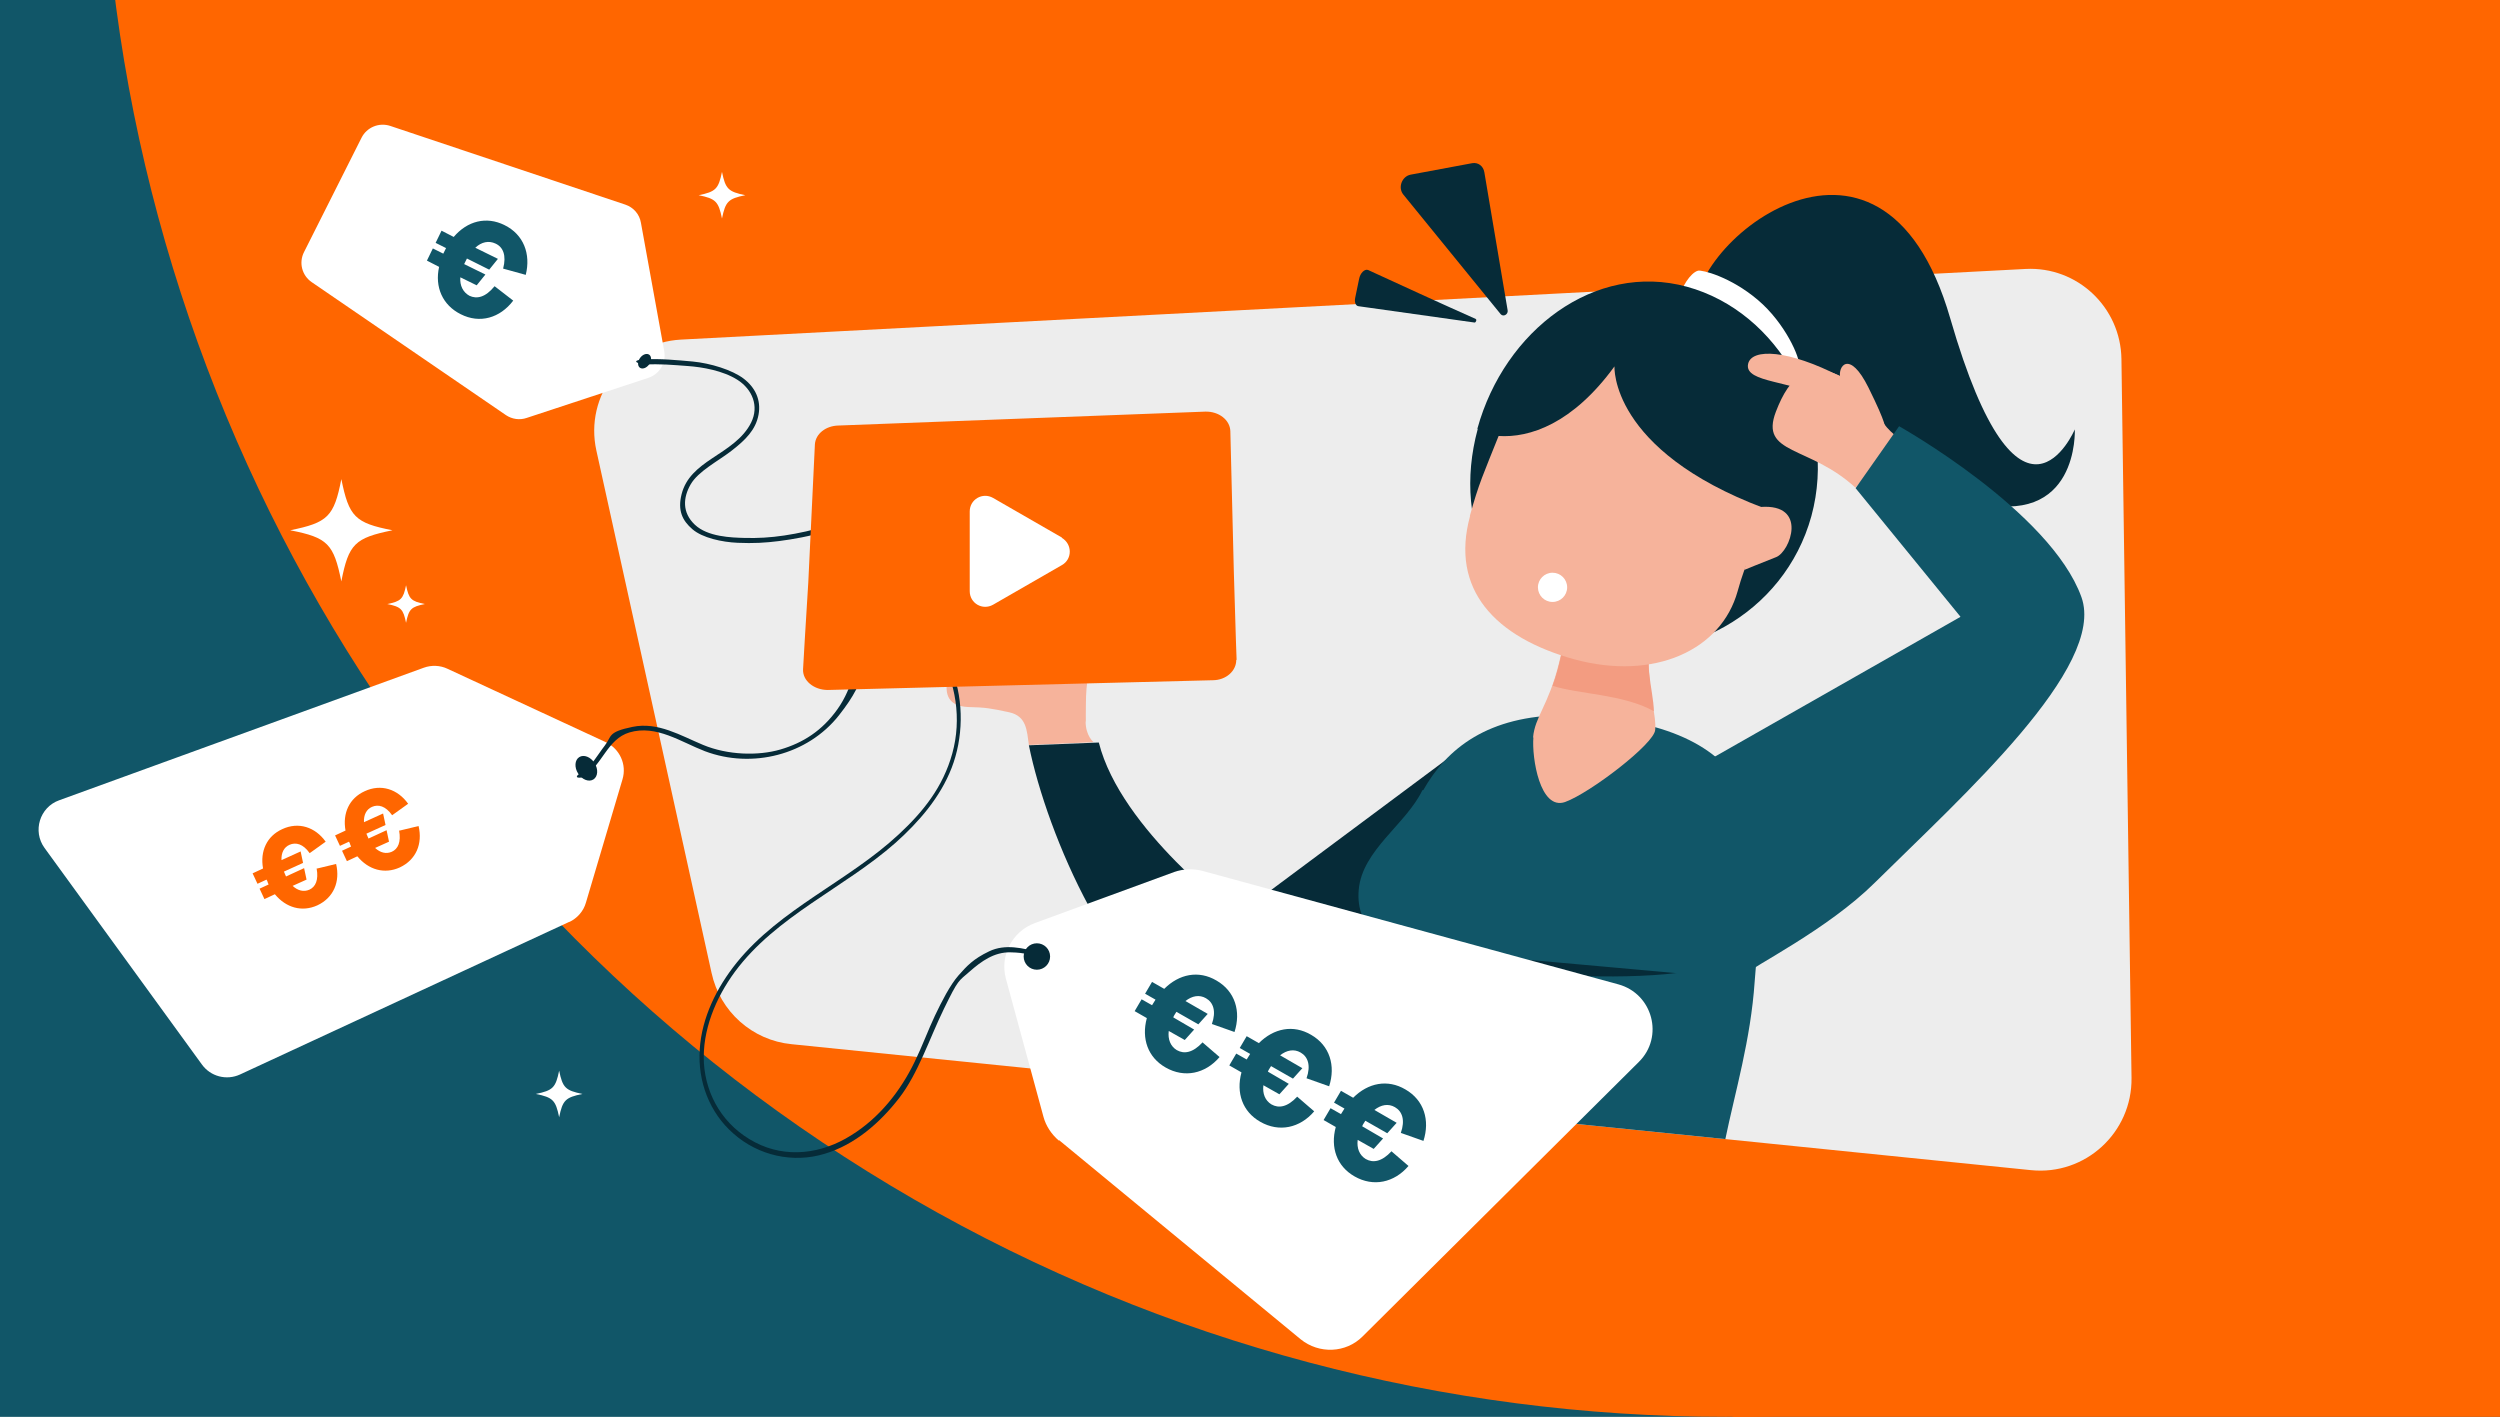 <?xml version="1.0" encoding="UTF-8"?>
<svg xmlns="http://www.w3.org/2000/svg" xmlns:xlink="http://www.w3.org/1999/xlink" id="Laag_2" viewBox="0 0 718.5 407.2">
  <defs>
    <style>.cls-1{fill:#fff;}.cls-2{fill:#f60;}.cls-3{fill:#f39c81;}.cls-4{clip-path:url(#clippath-1);}.cls-5{fill:#115668;}.cls-6{fill:#f6b39b;}.cls-7{clip-path:url(#clippath);}.cls-8{fill:none;}.cls-9{fill:#062b38;}.cls-10{fill:#1a2038;}.cls-11{fill:#ededed;}</style>
    <clipPath id="clippath">
      <polygon class="cls-8" points="718.5 407.2 1 407.2 2 0 718.5 0 718.5 407.2"></polygon>
    </clipPath>
    <clipPath id="clippath-1">
      <path class="cls-11" d="m195.7,97.6l386.4-20.3c14.9-.8,27.4,11,27.6,25.9l2.9,206.6c.2,15.7-13.3,28.1-28.9,26.5l-356.2-36.2c-11.3-1.1-20.6-9.4-23-20.5l-33.1-150.1c-3.5-15.8,8.1-31,24.3-31.9Z"></path>
    </clipPath>
  </defs>
  <g id="Layer_2">
    <rect class="cls-5" width="718.5" height="407.2"></rect>
    <g class="cls-7">
      <circle class="cls-2" cx="496" cy="-59.5" r="466.7"></circle>
      <polygon class="cls-2" points="719.9 314.6 719.9 410.3 490.3 410.3 719.9 314.6"></polygon>
      <path class="cls-11" d="m195.7,97.6l386.4-20.3c14.9-.8,27.4,11,27.6,25.9l2.9,206.6c.2,15.7-13.3,28.1-28.9,26.5l-356.2-36.2c-11.3-1.1-20.6-9.4-23-20.5l-33.1-150.1c-3.5-15.8,8.1-31,24.3-31.9Z"></path>
      <g class="cls-4">
        <path class="cls-6" d="m291.6,188.5c4.6.9,7.9,1.1,12.5,3.1,5.7,2.5,7.9,11.5,7.9,15.7,0,4.2,2.3,6,2.3,6l-18.6.8c-.6-4.1-.6-8.3-5.7-9.4-5.1-1.1-6.8-1.4-11.7-1.5-5.7-.2-7-3.6-5.9-8.4,1-4.8,8.1-8.4,19.2-6.3Z"></path>
        <path class="cls-9" d="m444.6,248.5c-16.8,17-77,54.3-100.5,45.7-23.5-8.6-43.2-54.2-48.4-80l20.1-.8c6.3,25.1,39.7,49.7,39.7,49.7l62.6-46.6,26.4,32Z"></path>
        <path class="cls-6" d="m312,207.4c.3-7-.6-12,3-18.6,3.6-6.6-3.8-8.3-6.4-3.1-2.6,5.2-4.4,7.2-5.8,13.4-1.4,6.2,9.2,8.3,9.2,8.3Z"></path>
        <g id="Woman_Backpack_angry">
          <g id="Casual_Woman_1">
            <path class="cls-5" d="m398.3,276.3c0,.3,0,.5,0,.8,0,1-.2,2-.2,3-.3,3.5-.4,6.7-.5,9.7-.4,22.3,4.3,36-6.8,72l105.5,9.5c-9.8-30.7,5.7-55.4,8-89.3.2-2.5.4-4.9.6-7.4h0c2.7-31.7,6.6-63.9-46.9-68.7-48-4.3-55.8,30-58.5,58.2-.4,4.3-.7,8.5-1,12.3Z"></path>
            <path class="cls-10" d="m496.1,371.3c-2.5,27.6-25.9,32.9-55.9,30.2-30-2.7-52-13.3-49.6-39.6l105.5,9.5Z"></path>
            <path class="cls-9" d="m399.3,264l101.8,10.2c-20.3,12.7-87.4,2.8-102.8,2.1.3-3.9.6-8,1-12.3Z"></path>
            <path class="cls-5" d="m408.8,227.1l82,4.8s19.1,18.1,18.1,29.5h0c-1,11.4-11.1,19.8-22.4,18.7l-76.8-6.9c-11.4-1-20.2-6.1-19.2-17.5h0c1-11.4,13.6-18.8,18.3-28.6Z"></path>
            <path class="cls-6" d="m440.7,211.9c-.5,5.9,1.9,21.1,9.1,18.6,7.2-2.6,25.6-16.7,25.9-20.7.4-4-1.7-9.4-1.8-18.3,0-5.7.4-2.8,1.5-12.2l-25-2.2c-.4,4.7-1.3,9.4-2.4,13.7-3,12-6.9,15.2-7.4,21.2Z"></path>
            <path class="cls-3" d="m475.3,204.3c0-5.7-3.7-15.7.2-25.1l-25-2.2c-.4,4.7-2.1,14.5-4.3,20.1,7.3,2.4,20.4,2.4,29.1,7.3Z"></path>
          </g>
        </g>
      </g>
      <path class="cls-9" d="m487.7,91.5c-5.7-19,52.8-69.3,72.8,0,20,69.2,35.8,31.9,35.8,31.9,0,0,1.3,28.7-29.1,20.8-30.4-7.9-48.9-37.9-48.9-37.9"></path>
      <path class="cls-1" d="m517.2,105.3c-.4,3.4-3.4,6.5-5.8,7-1.8.4-6.5-8.5-13.2-14.9-6.8-6.5-15.5-10.6-15.4-12,.3-2.6,3-7,5.2-7.6,1.1-.3,9.3,1.7,17.2,8.4,7.9,6.7,12.2,16.7,11.9,19Z"></path>
      <path d="m507.3,79.1s0,0,0,0c0,0,0,0,0,0Z"></path>
      <path class="cls-9" d="m424.7,123.3c-7.7,28.4,5.8,54.8,32.1,61.9,26.4,7.2,56-8.5,63.8-36.9,7.7-28.4-9.4-58.7-35.8-65.9-26.4-7.2-52.4,12.5-60.2,40.8Z"></path>
      <path class="cls-6" d="m506,145.7c13.7-1,8.5,12.8,4.5,14.4-4.1,1.6-9.2,3.7-9.2,3.7l4.8-18.1Z"></path>
      <path class="cls-6" d="m422.5,148.3c-5.8,21.1,7.2,34.9,30,41.2,22.9,6.2,42.2-2.6,46.9-19.6,2.3-8.5,5-12.3,7.5-23.9-44.3-16.7-42.9-40.7-42.9-40.7-12,16.5-24.4,20.6-33.3,20-4.3,10.8-5.7,13.6-8.3,23.1Z"></path>
      <path d="m506.9,145.9c.3,0-.3,0,0,0h0Z"></path>
      <path class="cls-1" d="m145.4,119.3l-55.8-38.2c-2.8-1.9-3.8-5.6-2.2-8.7l16.5-32.8c1.5-3,5-4.5,8.3-3.4l67.5,22.6c2.4.8,4.1,2.8,4.5,5.2l6.7,36.9c.6,3.4-1.3,6.6-4.6,7.7l-34.9,11.5c-2,.7-4.2.4-6-.8Z"></path>
      <path class="cls-5" d="m142.2,82.3l5.3,4.1c-3.8,5-9.6,6.7-15.1,3.9-5.2-2.6-7.5-7.8-6.2-13.6l-3.5-1.8,1.7-3.5,3,1.5.4-.8c.1-.3.3-.5.4-.8l-3-1.5,1.7-3.5,3.5,1.8c3.9-4.6,9.4-6,14.6-3.4,5.5,2.7,7.6,8.3,6.1,14.3l-6.5-1.8c1-3.8,0-6.2-2.2-7.2-1.9-.9-4-.5-5.8,1.2l6.5,3.2-2.5,3.1-6.4-3.2-.4.8c-.1.3-.3.5-.4.8l6.1,3-2.5,3.1-4.7-2.3c-.2,2.4.8,4.3,2.6,5.3,2.1,1,4.6.5,7.2-2.7Z"></path>
      <ellipse class="cls-9" cx="185.3" cy="103.9" rx="2.3" ry="1.6" transform="translate(-7.1 194) rotate(-54.4)"></ellipse>
      <path class="cls-1" d="m163.7,264.9l-94.7,43.9c-3.9,1.8-8.5.6-11-2.9l-45.2-62.2c-3.5-4.8-1.4-11.7,4.2-13.7l104.8-38.1c2.2-.8,4.7-.7,6.8.3l45.5,21.1c4,1.9,6.1,6.4,4.8,10.7l-10.5,35.4c-.7,2.5-2.5,4.5-4.8,5.6Z"></path>
      <path class="cls-2" d="m91.2,249.6l5.4-1.3c1.2,5.1-.7,9.7-5.4,11.9-4.4,2-9,.7-12.2-3.2l-3,1.4-1.4-3,2.6-1.2-.3-.7c0-.2-.2-.5-.3-.7l-2.6,1.2-1.4-3,3-1.4c-.9-5,1.1-9.3,5.5-11.3,4.7-2.2,9.5-.6,12.5,3.6l-4.6,3.3c-1.9-2.7-4-3.2-5.8-2.4-1.6.7-2.4,2.3-2.3,4.4l5.5-2.5.7,3.3-5.5,2.5.3.7c.1.2.2.5.3.7l5.2-2.4.7,3.3-4,1.8c1.5,1.4,3.2,1.8,4.8,1.1,1.8-.8,2.7-2.8,2.1-6.1Z"></path>
      <path class="cls-2" d="m114.9,238.7l5.4-1.3c1.2,5.1-.7,9.7-5.4,11.9-4.4,2-9,.7-12.2-3.2l-3,1.4-1.4-3,2.6-1.2-.3-.7c0-.2-.2-.5-.3-.7l-2.6,1.2-1.4-3,3-1.4c-.9-5,1.1-9.3,5.5-11.3,4.7-2.2,9.5-.6,12.5,3.6l-4.6,3.3c-1.9-2.7-4-3.2-5.8-2.4-1.6.7-2.4,2.3-2.3,4.4l5.5-2.5.7,3.3-5.5,2.5.3.7c.1.2.2.5.3.7l5.2-2.4.7,3.3-4,1.8c1.5,1.4,3.2,1.8,4.8,1.1,1.8-.8,2.7-2.8,2.1-6.1Z"></path>
      <ellipse class="cls-9" cx="168.6" cy="220.7" rx="2.8" ry="3.8" transform="translate(-92.1 124.8) rotate(-32.4)"></ellipse>
      <path class="cls-1" d="m304.4,327.7l69.4,57.2c5.3,4.3,13,4,17.8-.8l79.4-78.9c7.3-7.2,4-19.6-5.9-22.3l-119.5-32.6c-2.7-.7-5.5-.6-8.1.3l-40.1,14.7c-6.5,2.4-10.1,9.3-8.3,16l10.8,39.7c.7,2.6,2.3,5,4.4,6.8Z"></path>
      <path class="cls-5" d="m345.4,299.4l5.1,4.4c-4.1,4.8-10.1,6.1-15.5,3-5.1-2.9-7-8.3-5.4-14.2l-3.5-2,2-3.4,3,1.7.5-.8c.1-.2.3-.5.5-.8l-3-1.7,2-3.4,3.5,2c4.3-4.3,9.9-5.4,15-2.4,5.4,3.1,7.1,8.9,5.2,14.8l-6.5-2.3c1.3-3.7.4-6.2-1.7-7.4-1.9-1.1-4-.7-5.9.8l6.4,3.7-2.7,3-6.3-3.6-.5.8c-.2.3-.3.5-.4.8l6,3.5-2.7,3-4.6-2.6c-.3,2.4.5,4.4,2.3,5.5,2.1,1.2,4.6.8,7.4-2.2Z"></path>
      <path class="cls-5" d="m372.6,315l5.1,4.4c-4.1,4.8-10.1,6.1-15.5,3-5.1-2.9-7-8.3-5.4-14.2l-3.5-2,2-3.4,3,1.7.5-.8c.1-.2.3-.5.5-.8l-3-1.7,2-3.4,3.5,2c4.3-4.3,9.9-5.4,15-2.4,5.4,3.1,7.1,8.9,5.2,14.8l-6.5-2.3c1.3-3.7.4-6.2-1.7-7.4-1.9-1.1-4-.7-5.9.8l6.4,3.7-2.7,3-6.3-3.6-.5.8c-.2.3-.3.5-.4.8l6,3.5-2.7,3-4.6-2.6c-.3,2.4.5,4.4,2.3,5.5,2.1,1.2,4.6.8,7.4-2.2Z"></path>
      <path class="cls-5" d="m399.7,330.7l5.1,4.4c-4.1,4.8-10.1,6.1-15.5,3-5.1-2.9-7-8.3-5.4-14.2l-3.5-2,2-3.4,3,1.7.5-.8c.1-.2.3-.5.5-.8l-3-1.7,2-3.4,3.5,2c4.3-4.3,9.9-5.4,15-2.4,5.4,3.1,7.1,8.9,5.2,14.8l-6.5-2.3c1.3-3.7.4-6.2-1.7-7.4-1.9-1.1-4-.7-5.9.8l6.4,3.7-2.7,3-6.3-3.6-.5.8c-.2.3-.3.5-.4.8l6,3.5-2.7,3-4.6-2.6c-.3,2.4.5,4.4,2.3,5.5,2.1,1.2,4.6.8,7.4-2.2Z"></path>
      <circle class="cls-1" cx="298" cy="274.9" r="5.4"></circle>
      <circle class="cls-9" cx="298" cy="274.9" r="3.8"></circle>
      <path class="cls-6" d="m533.3,140.2c-13.3-12.3-27.7-9.4-22.9-21.9,3.9-10.2,9.6-15.6,20.6-9.1,11,6.5,5.8,10.4,15.2,17.1l-12.9,13.8Z"></path>
      <path class="cls-5" d="m563.4,177.2l-30.1-36.9,12.5-17.8s43.5,24.4,52.4,49.1c7.2,20.1-34.1,57.1-59.4,82.1-13.5,13.4-35,24-37.7,26.6l-10.8-61.4,73.1-41.6Z"></path>
      <path class="cls-6" d="m528.9,108.2c-14.9-7.7-25.5-8.2-26.5-3.6-1.2,5.7,14,4.6,20.1,10,6,5.4,6.4-6.4,6.4-6.4Z"></path>
      <path class="cls-6" d="m528.9,108.6c-.8-3.3,2.6-8.3,8.1,2.8s4.7,11.5,4.7,11.5l-12.8-14.3Z"></path>
      <circle class="cls-1" cx="446.2" cy="168.8" r="4.2"></circle>
      <path class="cls-9" d="m433.3,89.2l-6.7-39.7c-.3-1.8-1.8-2.9-3.5-2.6l-17.7,3.3c-2.5.5-3.7,3.7-2.1,5.7l28,34.4c.8.9,2.2,0,2-1.1Z"></path>
      <path class="cls-9" d="m424.2,91.7c-7.7-3.4-25.2-11.4-31-14.1-1-.4-2.3.9-2.6,2.6l-1.1,5.3c-.3,1.3.1,2.4.9,2.5l33.4,4.7c.4,0,.7-.9.3-1Z"></path>
      <path class="cls-9" d="m167.7,223.2c5.4-3.2,6.8-10.8,13.2-12.7,7.7-2.3,14.9,2.8,21.7,5.4,13.5,5.1,29.5,1.1,38.5-10.3s6.6-14.6,7.4-22.8-1.3-.9-1.4,0c-.7,7.4-2,14.8-6.4,21s-9.9,9.7-16.4,11.6-15.2,1.6-22.2-1.3c-6.5-2.7-13-6.7-20.3-5.2s-5.9,2.7-8,5.4-3.7,5.9-6.7,7.7,0,1.7.7,1.2h0Z"></path>
      <path class="cls-9" d="m185.3,104.8c4.1-.3,8.3.1,12.4.4s10.1,1.3,14.3,4,6.2,7.5,3.9,12.2-7,7.5-11.2,10.3-7.6,5.6-8.8,10.3.2,7.6,3.1,10.1,8.5,3.7,13,3.9,8,0,11.9-.5,9.1-1.4,13.4-2.8,7.4-2.7,10.3-5.4-.3-1.6-1-1c-2.6,2.4-6,3.8-9.3,4.9s-7.9,2.1-11.9,2.7-7.6.8-11.4.7-10.6-.3-14.3-3.8-3.4-7.8-1.2-11.6,7.8-6.6,11.8-9.7,6.9-6,7.7-10.3-1-7.9-4.3-10.4-9.5-4.4-14.6-4.9c-4.6-.4-9.4-.9-14-.6s-.9,1.5,0,1.4h0Z"></path>
      <path class="cls-9" d="m269.6,187.4c5.2,8.7,6.8,19.3,4.1,29.1s-8.5,16.9-15.4,23.3c-14.5,13.5-34,21.3-46.6,36.9-5.7,7.1-10,15.7-10.6,24.9s2.8,18.2,9.7,24.2c7.1,6.3,17.1,8.6,26.2,5.8,8.7-2.6,15.9-8.9,21.4-16s8.7-17.1,12.9-25.7,4.1-7.8,7.4-10.7,7-5.6,11.7-5.5,5.2.8,7.8,1.4,1.3-1.1.4-1.4c-4.6-1.2-9.7-2.5-14.3-.3s-6.4,4.2-8.8,6.9-4.9,7.6-6.8,11.6-3.7,8.9-5.8,13.2c-4.1,8.5-10.2,16.2-18.3,21.2-8.4,5.3-18.6,6.7-27.6,2s-14.1-13.3-14.7-22.8c-.5-9.4,3.4-18.7,8.9-26.2,11.9-16.1,31.5-24.1,46.2-37.1,6.7-6,12.8-13,16.1-21.5s3.6-19,.2-27.9-1.9-4.3-3.1-6.3-1.7,0-1.2.7h0Z"></path>
      <path class="cls-2" d="m355.3,189.7c0,3.1-2.9,5.8-6.8,5.8l-110.6,2.8c-4,0-7.3-2.7-7.1-6l.5-8.6,1-16.3,1.9-39.7c.2-3,3.1-5.3,6.7-5.4l105.5-4c3.9-.1,7.1,2.4,7.2,5.6l1,40.3.6,19.8.2,5.6Z"></path>
      <path class="cls-1" d="m305.2,154.5l-19.8-11.4c-3-1.7-6.7.4-6.7,3.9v22.9c0,3.5,3.7,5.6,6.7,3.9l19.8-11.4c3-1.7,3-6,0-7.8Z"></path>
      <path class="cls-1" d="m167.4,314.4c-4.9,1-5.7,1.8-6.7,6.7-1-4.9-1.8-5.7-6.7-6.7,4.9-1,5.7-1.8,6.7-6.7,1,4.9,1.8,5.7,6.7,6.7Z"></path>
      <path class="cls-1" d="m122.1,173.6c-3.9.8-4.6,1.4-5.4,5.4-.8-3.9-1.4-4.6-5.4-5.4,3.9-.8,4.6-1.4,5.4-5.4.8,3.9,1.4,4.6,5.4,5.4Z"></path>
      <path class="cls-1" d="m112.8,152.4c-10.8,2.2-12.6,3.9-14.7,14.7-2.2-10.8-3.9-12.6-14.7-14.7,10.8-2.2,12.6-3.9,14.7-14.7,2.2,10.8,3.9,12.6,14.7,14.7Z"></path>
      <path class="cls-1" d="m214.2,56.1c-4.9,1-5.7,1.8-6.7,6.7-1-4.9-1.8-5.7-6.7-6.7,4.9-1,5.7-1.8,6.7-6.7,1,4.9,1.8,5.7,6.7,6.7Z"></path>
    </g>
  </g>
</svg>
